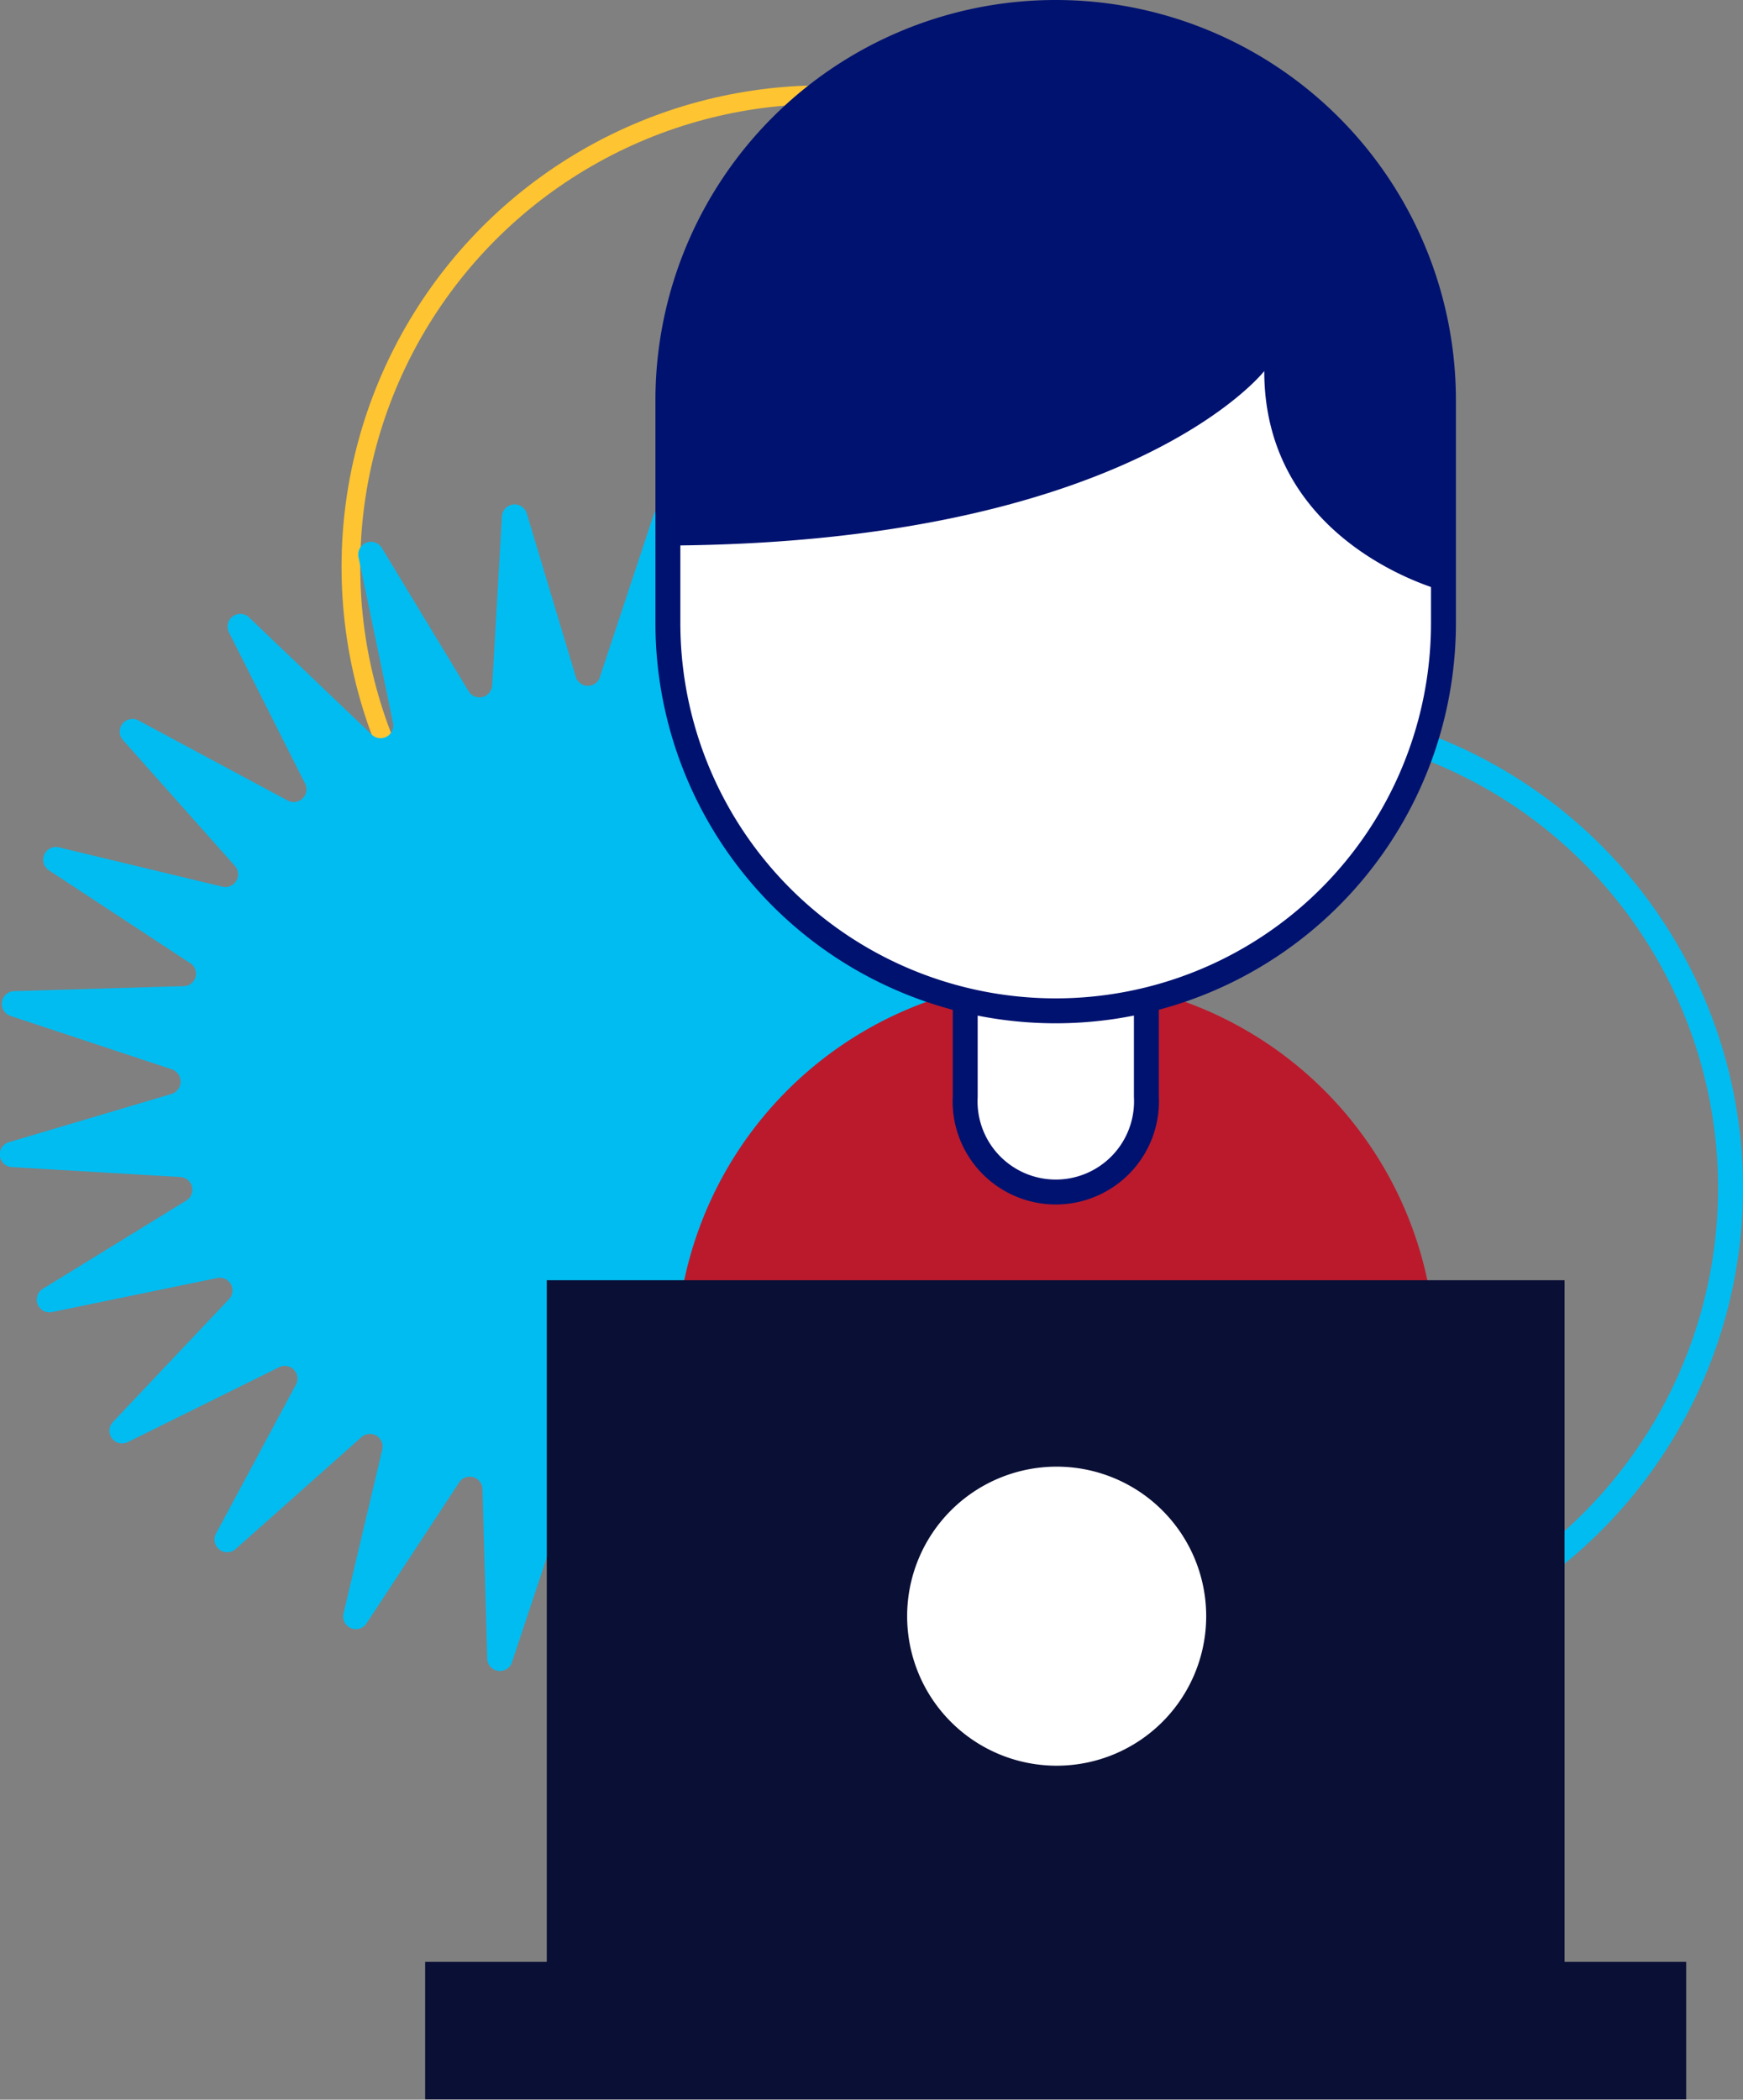 <?xml version="1.0" encoding="UTF-8"?> <svg xmlns="http://www.w3.org/2000/svg" id="BACKGROUND" viewBox="0 0 69.94 84.25"><rect x="0" y="0" width="69.94" height="84.25" fill="#808080" stroke="none"/> <defs> <style>.cls-1,.cls-2{fill:none;}.cls-1{stroke:#ffc431;stroke-width:0.75px;}.cls-1,.cls-2,.cls-5{stroke-miterlimit:10;}.cls-2{stroke:#00bcf1;}.cls-3{fill:#00bcf1;}.cls-4{fill:#bb1a2c;}.cls-5,.cls-8{fill:#fff;}.cls-5{stroke:#001270;}.cls-6{fill:#001270;}.cls-7{fill:#0a0f35;}</style> </defs> <circle class="cls-1" cx="33.03" cy="22.75" r="18.95"></circle> <circle class="cls-2" cx="50.49" cy="47.67" r="18.95"></circle> <path class="cls-3" d="M46.32,40.46l-6.76-.4a.51.51,0,0,1-.24-.94l5.77-3.55a.51.51,0,0,0-.37-.94L38.08,36a.51.51,0,0,1-.47-.85l4.65-4.93a.51.51,0,0,0-.6-.81l-6.06,3a.51.51,0,0,1-.67-.7l3.22-6a.51.51,0,0,0-.79-.62L32.3,29.69a.51.51,0,0,1-.84-.5L33,22.6a.51.51,0,0,0-.92-.4l-3.73,5.66a.51.51,0,0,1-.93-.26l-.2-6.78a.51.51,0,0,0-1-.14l-2.13,6.43a.51.51,0,0,1-1,0l-1.95-6.5a.51.51,0,0,0-1,.12l-.39,6.77a.51.51,0,0,1-.95.23L15.33,22a.51.51,0,0,0-.94.37L15.77,29a.51.51,0,0,1-.85.48L10,24.78a.51.51,0,0,0-.81.6l3.05,6.06a.51.51,0,0,1-.7.68l-6-3.22a.51.51,0,0,0-.62.78l4.51,5.07a.51.51,0,0,1-.5.83L2.36,34a.51.51,0,0,0-.4.92l5.66,3.72a.5.5,0,0,1-.26.93l-6.78.2a.51.51,0,0,0-.14,1l6.43,2.13a.52.52,0,0,1,0,1L.36,45.83a.51.51,0,0,0,.12,1l6.77.4a.51.51,0,0,1,.23.94L1.71,51.72a.51.51,0,0,0,.37.93l6.64-1.37a.51.51,0,0,1,.48.84L4.54,57.05a.51.51,0,0,0,.6.81l6.06-3a.51.51,0,0,1,.68.69l-3.22,6a.51.51,0,0,0,.78.62l5.07-4.51a.51.51,0,0,1,.83.5l-1.56,6.6a.51.51,0,0,0,.92.39l3.72-5.66a.51.51,0,0,1,.94.26l.19,6.78a.51.51,0,0,0,1,.15l2.14-6.44a.51.51,0,0,1,1,0l1.94,6.49a.51.51,0,0,0,1-.12L27,59.8a.51.51,0,0,1,.94-.24l3.56,5.77a.51.51,0,0,0,.93-.37L31,58.32a.51.51,0,0,1,.85-.47l4.93,4.65a.51.51,0,0,0,.8-.6l-3-6.06a.5.5,0,0,1,.69-.67l6,3.22a.51.51,0,0,0,.62-.79l-4.51-5.06a.51.51,0,0,1,.5-.84l6.6,1.57a.51.51,0,0,0,.39-.92l-5.66-3.73a.51.51,0,0,1,.27-.93l6.77-.2a.51.51,0,0,0,.15-1l-6.44-2.13a.51.51,0,0,1,0-1l6.49-1.95A.51.51,0,0,0,46.32,40.46Z"></path> <path class="cls-4" d="M57.6,68.74V54.92a15.24,15.24,0,1,0-30.47,0V68.74Z"></path> <path class="cls-5" d="M38.73,35.6V44A3.64,3.64,0,1,0,46,44V35.6Z"></path> <path class="cls-5" d="M57.92,25A15.56,15.56,0,0,1,42.36,40.56h0A15.56,15.56,0,0,1,26.8,25V16.06A15.56,15.56,0,0,1,42.36.5h0A15.56,15.56,0,0,1,57.92,16.06Z"></path> <path class="cls-6" d="M57.92,16.06a15.56,15.56,0,0,0-31.12,0v5.83c18.55-.1,23.93-7,23.93-7,0,7,7.19,8.82,7.19,8.82Z"></path> <rect class="cls-7" x="21.94" y="51.37" width="40.84" height="27.36"></rect> <rect class="cls-7" x="17.06" y="78.72" width="50.6" height="5.52"></rect> <path class="cls-8" d="M48.4,64.85a6,6,0,1,1-6-6A6,6,0,0,1,48.4,64.85Z"></path> </svg> 